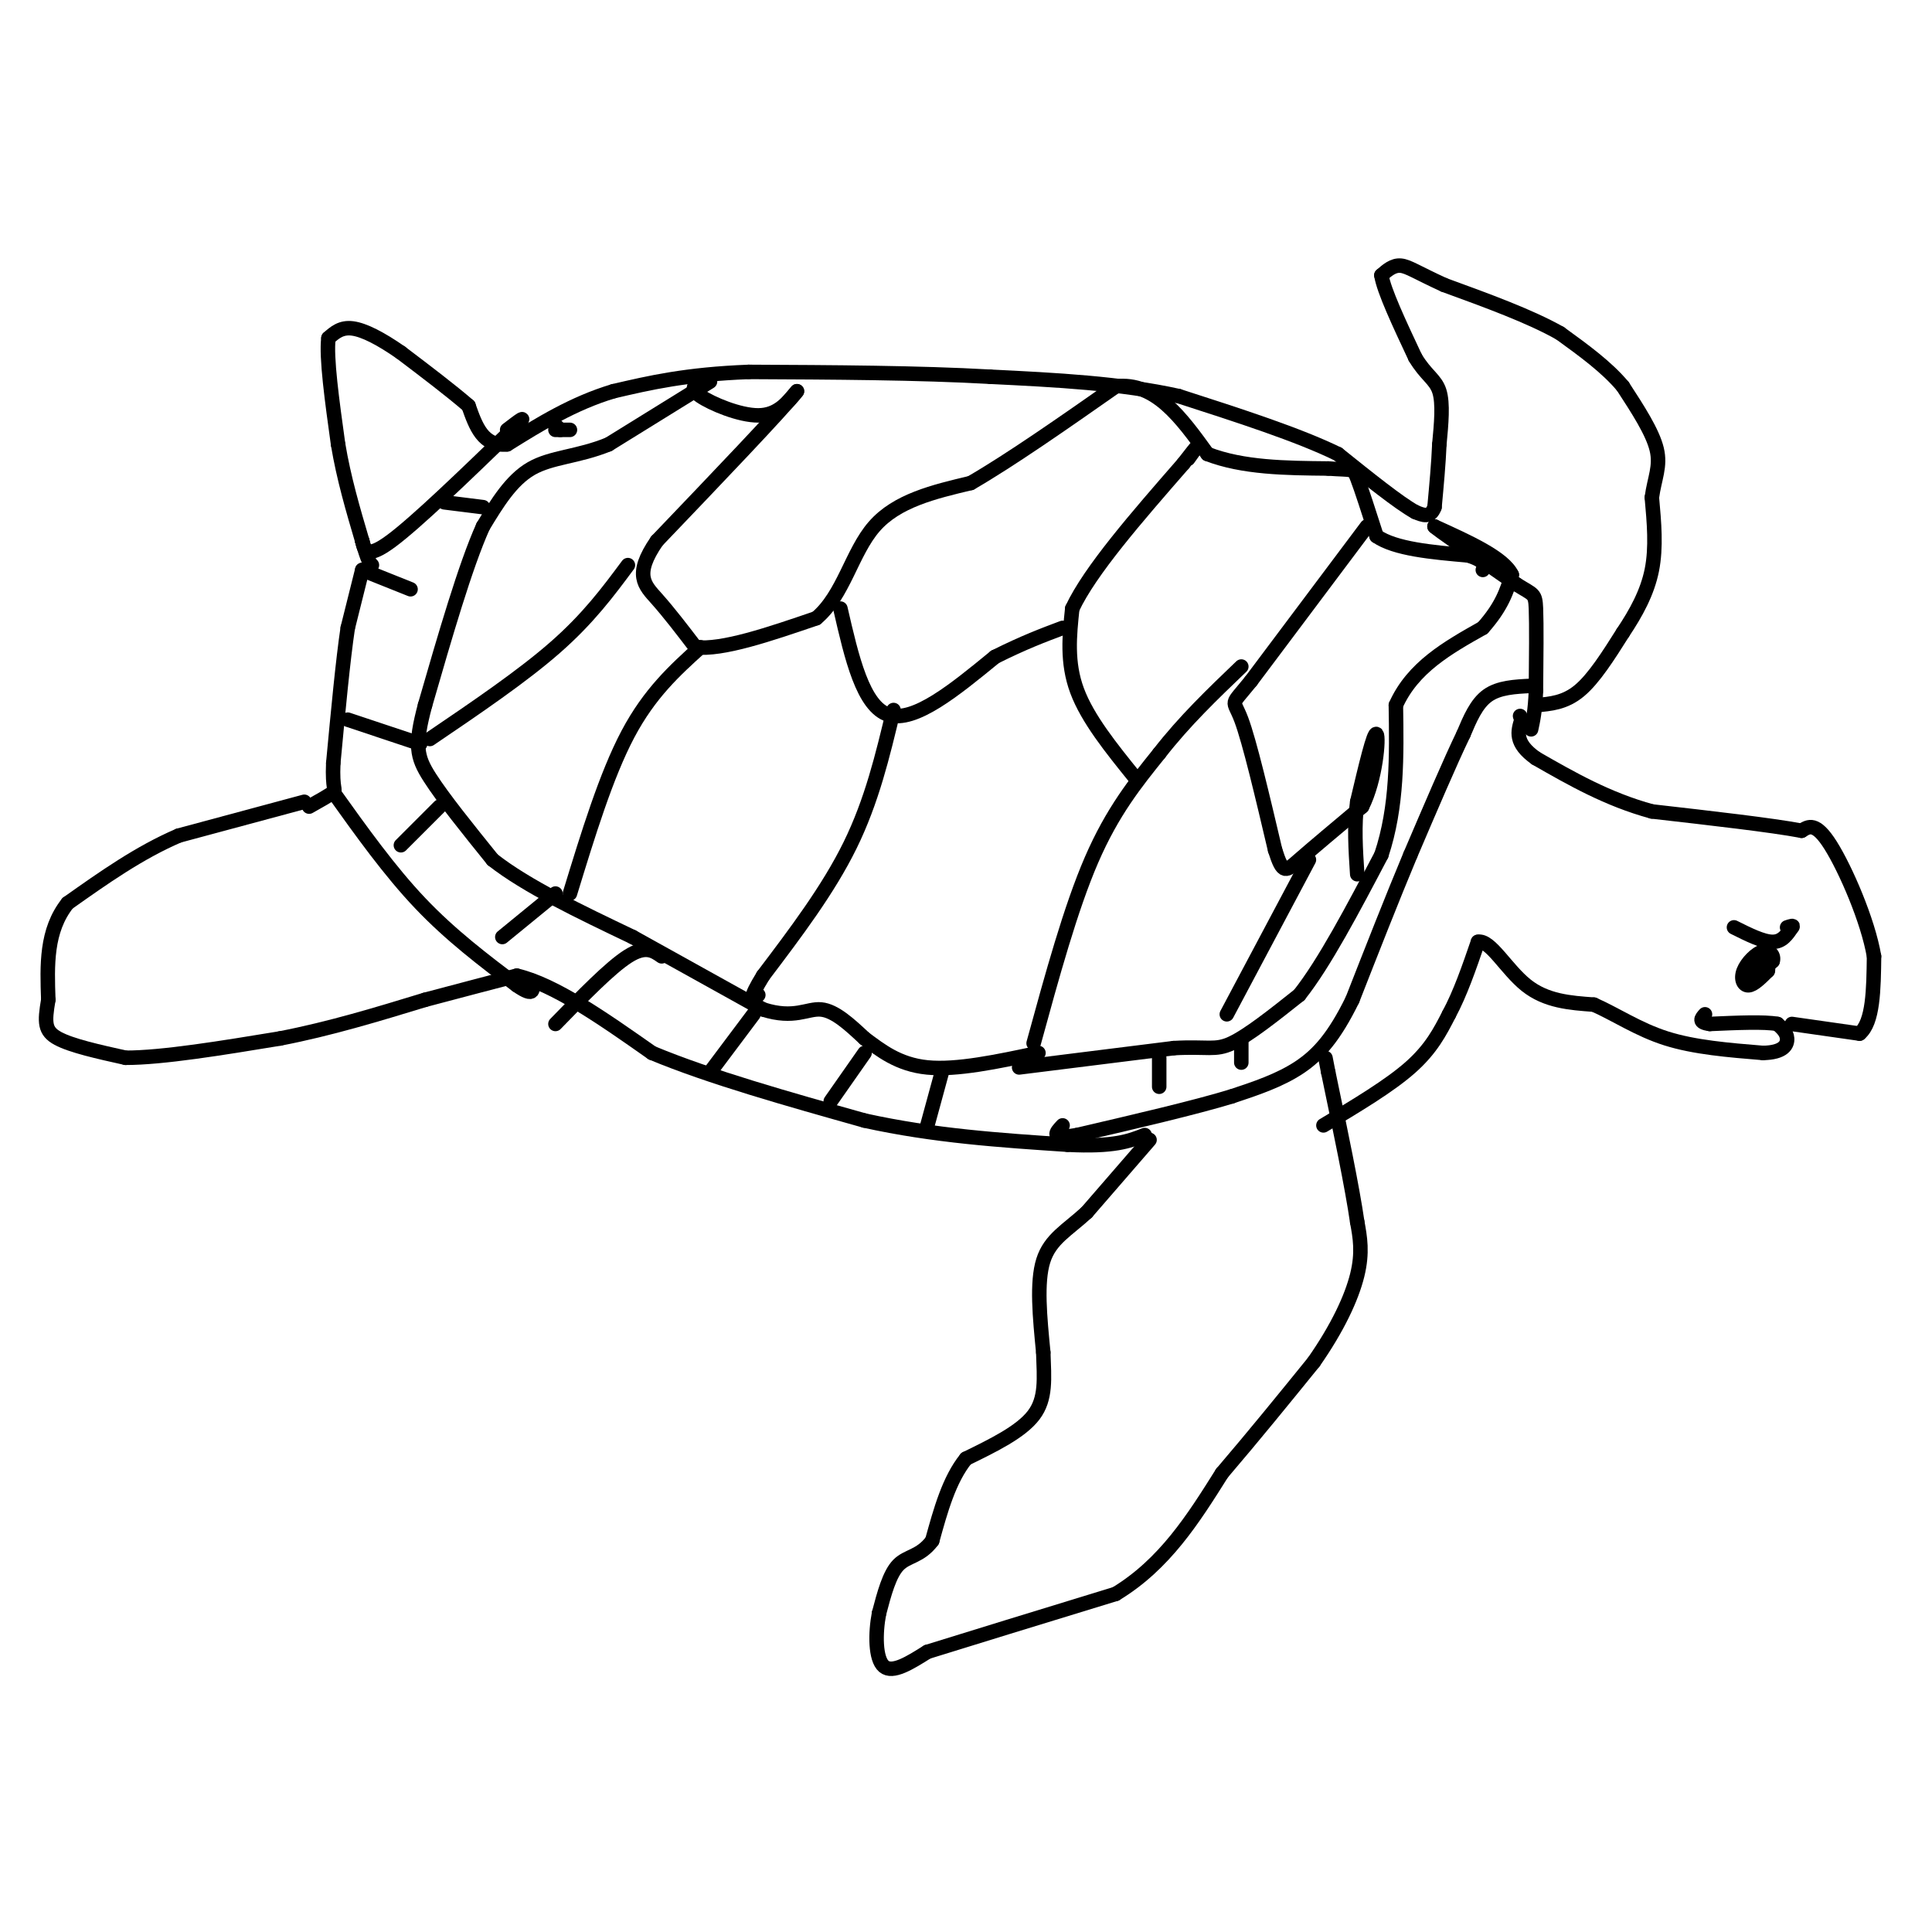 <svg viewBox='0 0 400 400' version='1.1' xmlns='http://www.w3.org/2000/svg' xmlns:xlink='http://www.w3.org/1999/xlink'><g fill='none' stroke='#000000' stroke-width='3' stroke-linecap='round' stroke-linejoin='round'><path d='M238,236c0.000,0.000 -13.000,15.000 -13,15'/><path d='M225,251c-4.022,3.711 -7.578,5.489 -9,10c-1.422,4.511 -0.711,11.756 0,19'/><path d='M216,280c0.178,5.444 0.622,9.556 -2,13c-2.622,3.444 -8.311,6.222 -14,9'/><path d='M200,302c-3.500,4.333 -5.250,10.667 -7,17'/><path d='M193,319c-2.467,3.311 -5.133,3.089 -7,5c-1.867,1.911 -2.933,5.956 -4,10'/><path d='M182,334c-0.800,4.133 -0.800,9.467 1,11c1.800,1.533 5.400,-0.733 9,-3'/><path d='M192,342c8.000,-2.500 23.500,-7.250 39,-12'/><path d='M231,330c10.167,-6.167 16.083,-15.583 22,-25'/><path d='M253,305c6.833,-8.000 12.917,-15.500 19,-23'/><path d='M272,282c4.956,-7.089 7.844,-13.311 9,-18c1.156,-4.689 0.578,-7.844 0,-11'/><path d='M281,253c-1.000,-7.000 -3.500,-19.000 -6,-31'/><path d='M275,222c-1.000,-5.167 -0.500,-2.583 0,0'/><path d='M274,233c6.833,-4.083 13.667,-8.167 18,-12c4.333,-3.833 6.167,-7.417 8,-11'/><path d='M300,210c2.333,-4.333 4.167,-9.667 6,-15'/><path d='M306,195c2.533,-0.511 5.867,5.711 10,9c4.133,3.289 9.067,3.644 14,4'/><path d='M330,208c4.622,2.044 9.178,5.156 15,7c5.822,1.844 12.911,2.422 20,3'/><path d='M365,218c4.311,-0.067 5.089,-1.733 5,-3c-0.089,-1.267 -1.044,-2.133 -2,-3'/><path d='M368,212c-2.667,-0.500 -8.333,-0.250 -14,0'/><path d='M354,212c-2.500,-0.333 -1.750,-1.167 -1,-2'/><path d='M371,212c0.000,0.000 14.000,2.000 14,2'/><path d='M385,214c2.833,-2.333 2.917,-9.167 3,-16'/><path d='M388,198c-1.267,-7.467 -5.933,-18.133 -9,-23c-3.067,-4.867 -4.533,-3.933 -6,-3'/><path d='M373,172c-6.167,-1.167 -18.583,-2.583 -31,-4'/><path d='M342,168c-9.167,-2.500 -16.583,-6.750 -24,-11'/><path d='M318,157c-4.500,-3.167 -3.750,-5.583 -3,-8'/><path d='M315,149c-0.500,-1.333 -0.250,-0.667 0,0'/><path d='M364,201c0.000,0.000 1.000,0.000 1,0'/><path d='M318,146c3.000,-0.250 6.000,-0.500 9,-3c3.000,-2.500 6.000,-7.250 9,-12'/><path d='M336,131c2.733,-4.089 5.067,-8.311 6,-13c0.933,-4.689 0.467,-9.844 0,-15'/><path d='M342,103c0.533,-3.978 1.867,-6.422 1,-10c-0.867,-3.578 -3.933,-8.289 -7,-13'/><path d='M336,80c-3.333,-4.000 -8.167,-7.500 -13,-11'/><path d='M323,69c-6.167,-3.500 -15.083,-6.750 -24,-10'/><path d='M299,59c-5.556,-2.533 -7.444,-3.867 -9,-4c-1.556,-0.133 -2.778,0.933 -4,2'/><path d='M286,57c0.500,3.167 3.750,10.083 7,17'/><path d='M293,74c2.200,3.711 4.200,4.489 5,7c0.800,2.511 0.400,6.756 0,11'/><path d='M298,92c-0.167,4.000 -0.583,8.500 -1,13'/><path d='M297,105c-0.833,2.333 -2.417,1.667 -4,1'/><path d='M293,106c-3.333,-1.833 -9.667,-6.917 -16,-12'/><path d='M277,94c-8.167,-4.000 -20.583,-8.000 -33,-12'/><path d='M244,82c-12.000,-2.667 -25.500,-3.333 -39,-4'/><path d='M205,78c-14.833,-0.833 -32.417,-0.917 -50,-1'/><path d='M155,77c-13.000,0.500 -20.500,2.250 -28,4'/><path d='M127,81c-8.333,2.500 -15.167,6.750 -22,11'/><path d='M105,92c-5.000,0.500 -6.500,-3.750 -8,-8'/><path d='M97,84c-3.667,-3.167 -8.833,-7.083 -14,-11'/><path d='M83,73c-4.178,-2.911 -7.622,-4.689 -10,-5c-2.378,-0.311 -3.689,0.844 -5,2'/><path d='M68,70c-0.500,4.000 0.750,13.000 2,22'/><path d='M70,92c1.167,7.000 3.083,13.500 5,20'/><path d='M75,112c1.167,4.167 1.583,4.583 2,5'/><path d='M75,118c0.000,0.000 -3.000,12.000 -3,12'/><path d='M72,130c-1.000,6.667 -2.000,17.333 -3,28'/><path d='M69,158c-0.244,5.556 0.644,5.444 0,6c-0.644,0.556 -2.822,1.778 -5,3'/><path d='M63,166c0.000,0.000 -26.000,7.000 -26,7'/><path d='M37,173c-8.167,3.500 -15.583,8.750 -23,14'/><path d='M14,187c-4.500,5.667 -4.250,12.833 -4,20'/><path d='M10,207c-0.800,4.711 -0.800,6.489 2,8c2.800,1.511 8.400,2.756 14,4'/><path d='M26,219c7.667,0.000 19.833,-2.000 32,-4'/><path d='M58,215c10.333,-2.000 20.167,-5.000 30,-8'/><path d='M88,207c8.167,-2.167 13.583,-3.583 19,-5'/><path d='M107,202c7.833,1.833 17.917,8.917 28,16'/><path d='M135,218c12.000,5.000 28.000,9.500 44,14'/><path d='M179,232c14.333,3.167 28.167,4.083 42,5'/><path d='M221,237c9.667,0.500 12.833,-0.750 16,-2'/><path d='M211,221c0.000,0.000 32.000,-4.000 32,-4'/><path d='M243,217c7.022,-0.400 8.578,0.600 12,-1c3.422,-1.600 8.711,-5.800 14,-10'/><path d='M269,206c5.167,-6.500 11.083,-17.750 17,-29'/><path d='M286,177c3.333,-10.000 3.167,-20.500 3,-31'/><path d='M289,146c3.500,-7.833 10.750,-11.917 18,-16'/><path d='M307,130c4.000,-4.500 5.000,-7.750 6,-11'/><path d='M313,119c-1.667,-3.500 -8.833,-6.750 -16,-10'/><path d='M297,109c0.167,0.333 8.583,6.167 17,12'/><path d='M314,121c3.533,2.222 3.867,1.778 4,5c0.133,3.222 0.067,10.111 0,17'/><path d='M318,143c-0.167,4.167 -0.583,6.083 -1,8'/><path d='M317,142c-3.333,0.167 -6.667,0.333 -9,2c-2.333,1.667 -3.667,4.833 -5,8'/><path d='M303,152c-2.667,5.500 -6.833,15.250 -11,25'/><path d='M292,177c-3.833,9.167 -7.917,19.583 -12,30'/><path d='M280,207c-3.689,7.511 -6.911,11.289 -11,14c-4.089,2.711 -9.044,4.356 -14,6'/><path d='M255,227c-7.667,2.333 -19.833,5.167 -32,8'/><path d='M223,235c-5.833,1.000 -4.417,-0.500 -3,-2'/><path d='M115,89c0.000,0.000 3.000,0.000 3,0'/><path d='M147,79c0.000,0.000 -21.000,13.000 -21,13'/><path d='M126,92c-6.378,2.600 -11.822,2.600 -16,5c-4.178,2.400 -7.089,7.200 -10,12'/><path d='M100,109c-3.667,8.167 -7.833,22.583 -12,37'/><path d='M88,146c-2.222,8.333 -1.778,10.667 1,15c2.778,4.333 7.889,10.667 13,17'/><path d='M102,178c7.000,5.500 18.000,10.750 29,16'/><path d='M131,194c9.333,5.167 18.167,10.083 27,15'/><path d='M158,209c6.467,2.067 9.133,-0.267 12,0c2.867,0.267 5.933,3.133 9,6'/><path d='M179,215c3.267,2.400 6.933,5.400 13,6c6.067,0.600 14.533,-1.200 23,-3'/><path d='M257,215c0.000,0.000 0.000,5.000 0,5'/><path d='M240,219c0.000,0.000 0.000,6.000 0,6'/><path d='M195,222c0.000,0.000 -3.000,11.000 -3,11'/><path d='M179,218c0.000,0.000 -7.000,10.000 -7,10'/><path d='M156,210c0.000,0.000 -9.000,12.000 -9,12'/><path d='M137,198c-1.667,-1.167 -3.333,-2.333 -7,0c-3.667,2.333 -9.333,8.167 -15,14'/><path d='M115,185c0.000,0.000 -11.000,9.000 -11,9'/><path d='M69,164c5.833,8.167 11.667,16.333 18,23c6.333,6.667 13.167,11.833 20,17'/><path d='M107,204c3.833,2.667 3.417,0.833 3,-1'/><path d='M91,167c0.000,0.000 -8.000,8.000 -8,8'/><path d='M87,154c0.000,0.000 -15.000,-5.000 -15,-5'/><path d='M85,122c0.000,0.000 -10.000,-4.000 -10,-4'/><path d='M75,112c0.417,1.917 0.833,3.833 6,0c5.167,-3.833 15.083,-13.417 25,-23'/><path d='M106,89c4.000,-3.833 1.500,-1.917 -1,0'/><path d='M92,104c0.000,0.000 8.000,1.000 8,1'/><path d='M114,87c0.000,0.000 2.000,2.000 2,2'/><path d='M145,79c-1.156,0.711 -2.311,1.422 0,3c2.311,1.578 8.089,4.022 12,4c3.911,-0.022 5.956,-2.511 8,-5'/><path d='M165,81c-3.500,4.333 -16.250,17.667 -29,31'/><path d='M136,112c-4.867,7.044 -2.533,9.156 0,12c2.533,2.844 5.267,6.422 8,10'/><path d='M144,134c5.500,0.667 15.250,-2.667 25,-6'/><path d='M169,128c5.667,-4.756 7.333,-13.644 12,-19c4.667,-5.356 12.333,-7.178 20,-9'/><path d='M201,100c8.333,-4.833 19.167,-12.417 30,-20'/><path d='M231,80c8.167,-1.000 13.583,6.500 19,14'/><path d='M250,94c7.333,2.833 16.167,2.917 25,3'/><path d='M275,97c5.044,0.378 5.156,-0.178 6,2c0.844,2.178 2.422,7.089 4,12'/><path d='M285,111c3.833,2.667 11.417,3.333 19,4'/><path d='M304,115c3.667,1.167 3.333,2.083 3,3'/><path d='M283,109c0.000,0.000 -24.000,32.000 -24,32'/><path d='M259,141c-4.489,5.556 -3.711,3.444 -2,8c1.711,4.556 4.356,15.778 7,27'/><path d='M264,176c1.622,5.133 2.178,4.467 5,2c2.822,-2.467 7.911,-6.733 13,-11'/><path d='M282,167c2.867,-5.667 3.533,-14.333 3,-15c-0.533,-0.667 -2.267,6.667 -4,14'/><path d='M281,166c-0.667,4.833 -0.333,9.917 0,15'/><path d='M271,178c0.000,0.000 -17.000,32.000 -17,32'/><path d='M214,216c3.833,-14.000 7.667,-28.000 12,-38c4.333,-10.000 9.167,-16.000 14,-22'/><path d='M240,156c5.167,-6.667 11.083,-12.333 17,-18'/><path d='M235,161c-4.917,-6.083 -9.833,-12.167 -12,-18c-2.167,-5.833 -1.583,-11.417 -1,-17'/><path d='M222,126c3.667,-7.833 13.333,-18.917 23,-30'/><path d='M245,96c4.000,-5.167 2.500,-3.083 1,-1'/><path d='M174,126c2.333,10.167 4.667,20.333 10,22c5.333,1.667 13.667,-5.167 22,-12'/><path d='M206,136c6.000,-3.000 10.000,-4.500 14,-6'/><path d='M185,147c-2.250,9.417 -4.500,18.833 -9,28c-4.500,9.167 -11.250,18.083 -18,27'/><path d='M158,202c-3.167,5.167 -2.083,4.583 -1,4'/><path d='M145,134c-5.250,4.750 -10.500,9.500 -15,18c-4.500,8.500 -8.250,20.750 -12,33'/><path d='M130,117c-4.083,5.500 -8.167,11.000 -15,17c-6.833,6.000 -16.417,12.500 -26,19'/><path d='M363,199c-0.333,1.500 -0.667,3.000 0,3c0.667,0.000 2.333,-1.500 4,-3'/><path d='M367,199c0.411,-1.102 -0.560,-2.357 -2,-2c-1.440,0.357 -3.349,2.327 -4,4c-0.651,1.673 -0.043,3.049 1,3c1.043,-0.049 2.522,-1.525 4,-3'/><path d='M366,201c0.333,-1.000 -0.833,-2.000 -2,-3'/><path d='M359,192c3.000,1.500 6.000,3.000 8,3c2.000,0.000 3.000,-1.500 4,-3'/><path d='M371,192c0.500,-0.500 -0.250,-0.250 -1,0'/></g>
</svg>